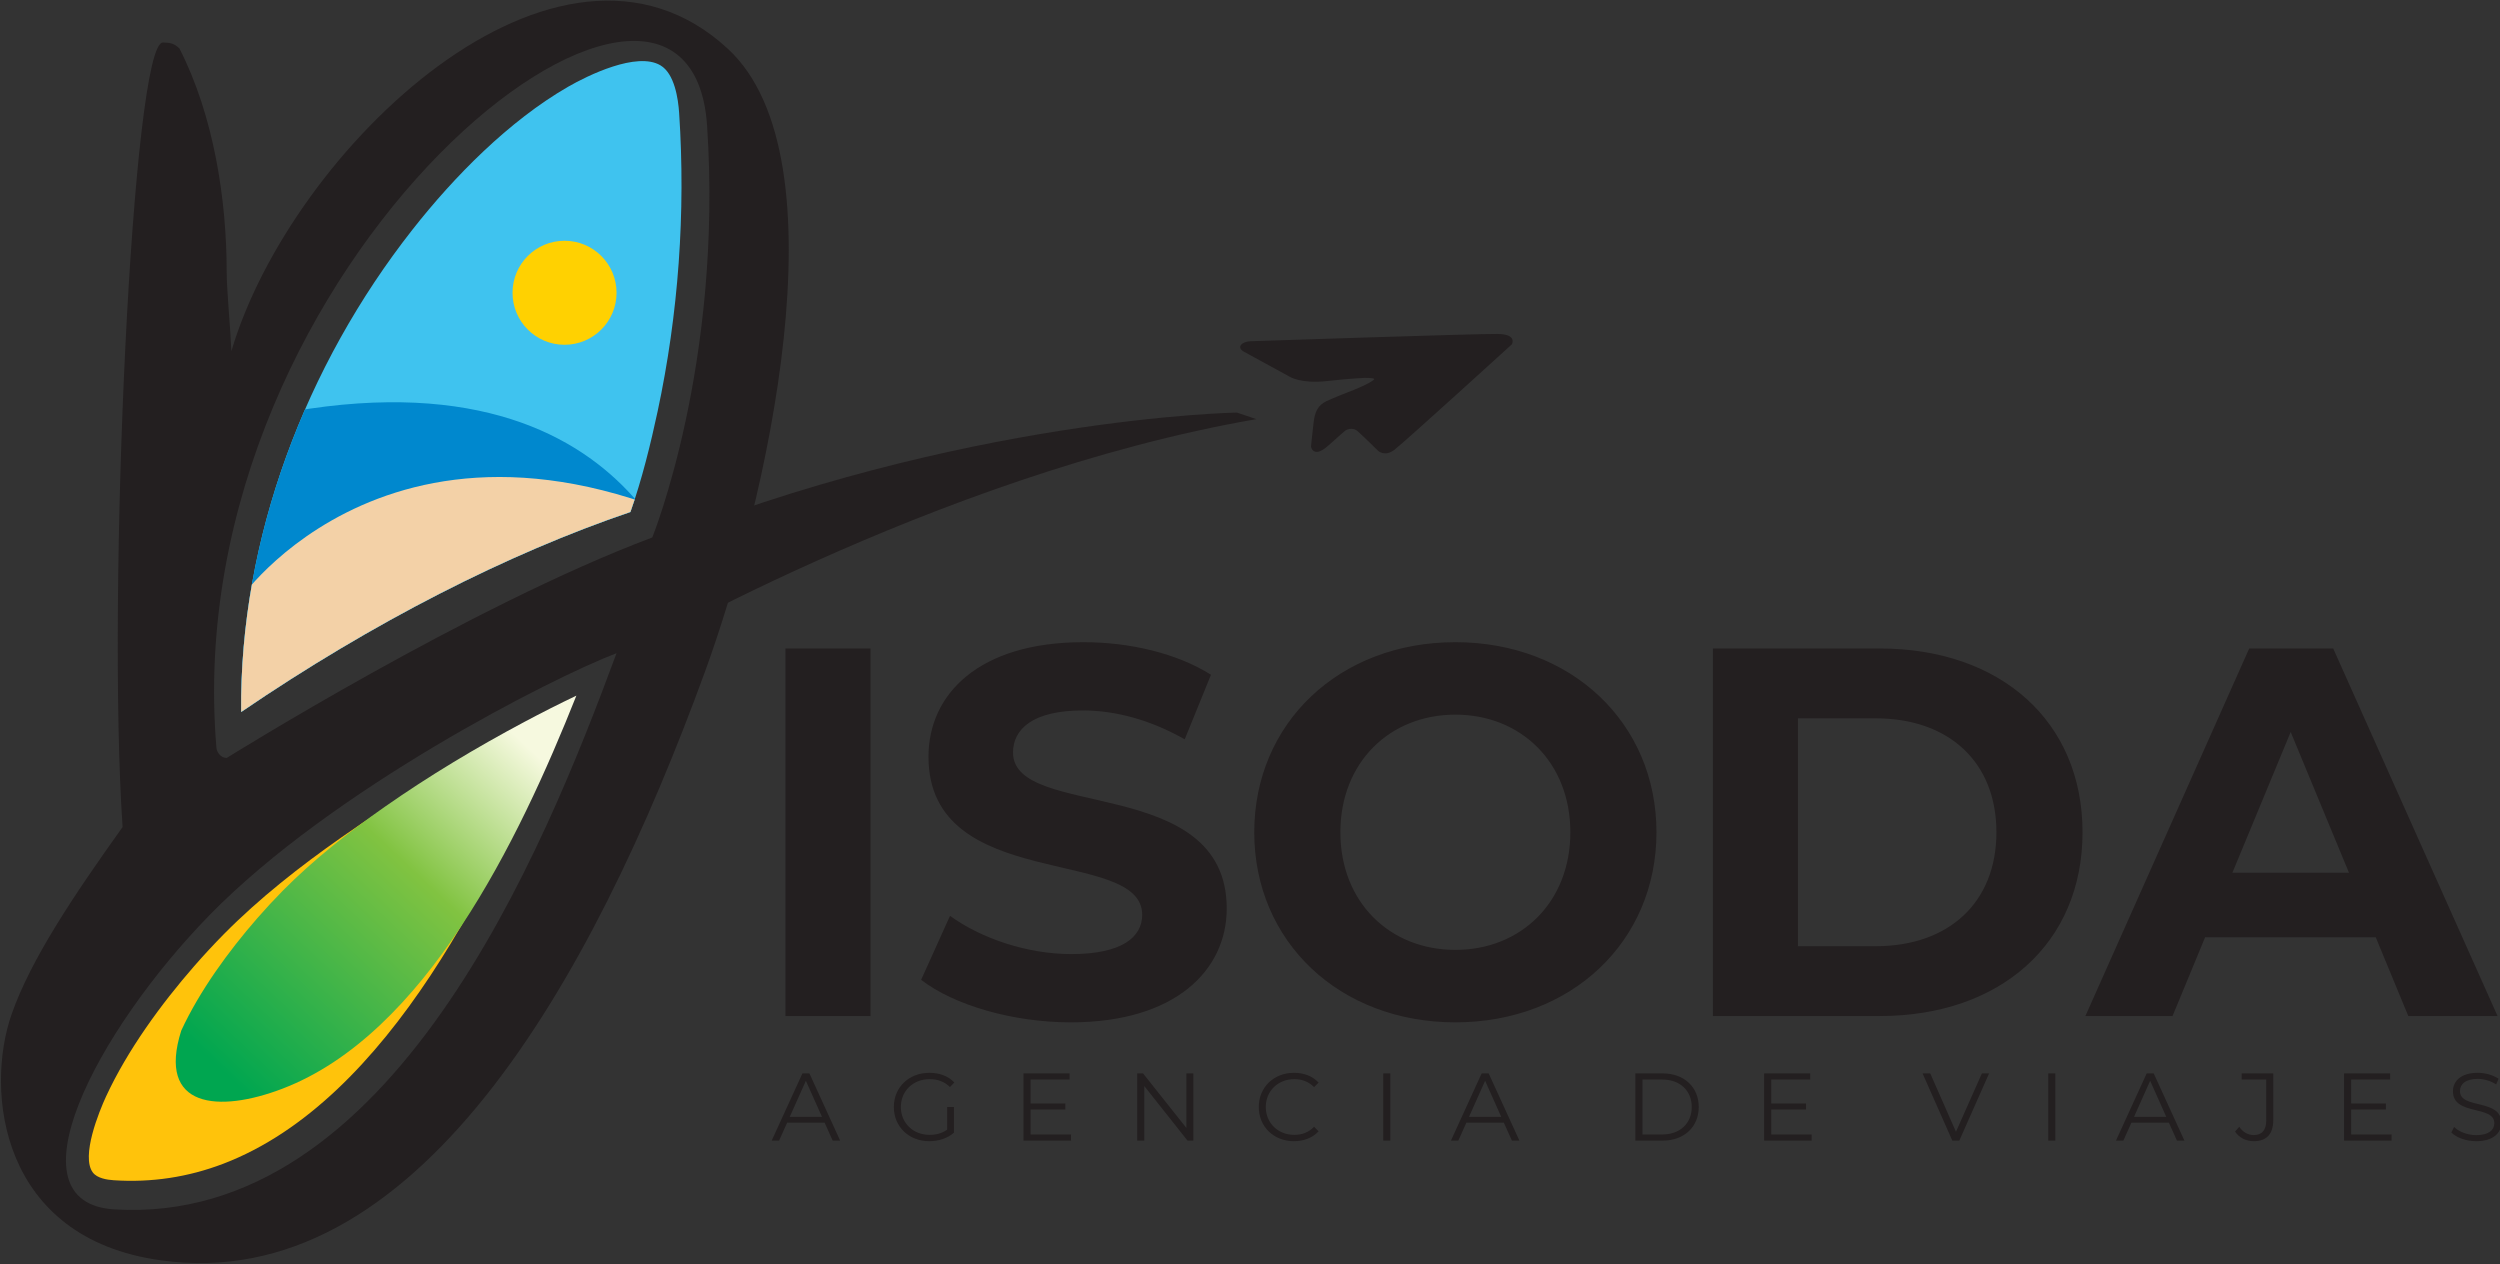<svg xmlns="http://www.w3.org/2000/svg" xmlns:xlink="http://www.w3.org/1999/xlink" xmlns:serif="http://www.serif.com/" width="100%" height="100%" viewBox="0 0 1234 624" xml:space="preserve" style="fill-rule:evenodd;clip-rule:evenodd;stroke-linejoin:round;stroke-miterlimit:2;"><rect x="0" y="0" width="1234" height="624" fill="#333333" stroke="none"/>    <g transform="matrix(1,0,0,1,-1705.36,-925.311)">        <g transform="matrix(0.832,0,0,0.832,-1347.99,-1255.4)">            <g transform="matrix(8.333,0,0,8.333,-2.432,-267.276)">                <path d="M499.979,427.819L500.512,427.819L498.324,423.033L497.825,423.033L495.637,427.819L496.164,427.819L496.738,426.541L499.405,426.541L499.979,427.819ZM496.922,426.13L498.071,423.559L499.22,426.13L496.922,426.13ZM508.129,427.039C507.759,427.306 507.335,427.409 506.877,427.409C505.701,427.409 504.833,426.561 504.833,425.426C504.833,424.284 505.701,423.443 506.884,423.443C507.445,423.443 507.923,423.607 508.327,424.004L508.641,423.682C508.217,423.224 507.588,422.992 506.864,422.992C505.401,422.992 504.334,424.024 504.334,425.426C504.334,426.827 505.401,427.86 506.857,427.86C507.52,427.86 508.163,427.655 508.614,427.251L508.614,425.426L508.129,425.426L508.129,427.039ZM514.07,427.381L514.07,425.604L516.545,425.604L516.545,425.173L514.07,425.173L514.07,423.471L516.846,423.471L516.846,423.033L513.564,423.033L513.564,427.819L516.948,427.819L516.948,427.381L514.07,427.381ZM525.16,423.033L525.16,426.916L522.076,423.033L521.659,423.033L521.659,427.819L522.165,427.819L522.165,423.935L525.242,427.819L525.659,427.819L525.659,423.033L525.16,423.033ZM532.817,427.86C533.521,427.86 534.15,427.621 534.574,427.156L534.253,426.834C533.863,427.238 533.385,427.409 532.838,427.409C531.682,427.409 530.814,426.561 530.814,425.426C530.814,424.291 531.682,423.443 532.838,423.443C533.385,423.443 533.863,423.614 534.253,424.011L534.574,423.689C534.15,423.224 533.521,422.992 532.824,422.992C531.381,422.992 530.315,424.024 530.315,425.426C530.315,426.827 531.381,427.86 532.817,427.86ZM539.176,427.819L539.681,427.819L539.681,423.033L539.176,423.033L539.176,427.819ZM548.337,427.819L548.871,427.819L546.683,423.033L546.184,423.033L543.996,427.819L544.522,427.819L545.096,426.541L547.763,426.541L548.337,427.819ZM545.281,426.13L546.43,423.559L547.578,426.13L545.281,426.13ZM557.126,427.819L559.075,427.819C560.607,427.819 561.639,426.834 561.639,425.426C561.639,424.017 560.607,423.033 559.075,423.033L557.126,423.033L557.126,427.819ZM557.632,427.381L557.632,423.471L559.048,423.471C560.319,423.471 561.14,424.277 561.14,425.426C561.14,426.575 560.319,427.381 559.048,427.381L557.632,427.381ZM566.801,427.381L566.801,425.604L569.276,425.604L569.276,425.173L566.801,425.173L566.801,423.471L569.577,423.471L569.577,423.033L566.295,423.033L566.295,427.819L569.679,427.819L569.679,427.381L566.801,427.381ZM581.798,423.033L579.952,427.19L578.12,423.033L577.573,423.033L579.692,427.819L580.191,427.819L582.311,423.033L581.798,423.033ZM586.522,427.819L587.028,427.819L587.028,423.033L586.522,423.033L586.522,427.819ZM595.684,427.819L596.217,427.819L594.03,423.033L593.53,423.033L591.342,427.819L591.869,427.819L592.443,426.541L595.11,426.541L595.684,427.819ZM592.628,426.13L593.777,423.559L594.925,426.13L592.628,426.13ZM601.147,427.86C602.063,427.86 602.542,427.361 602.542,426.349L602.542,423.033L600.292,423.033L600.292,423.471L602.042,423.471L602.042,426.37C602.042,427.074 601.742,427.422 601.154,427.422C600.73,427.422 600.381,427.217 600.121,426.834L599.82,427.176C600.114,427.614 600.607,427.86 601.147,427.86ZM608.087,427.381L608.087,425.604L610.561,425.604L610.561,425.173L608.087,425.173L608.087,423.471L610.862,423.471L610.862,423.033L607.581,423.033L607.581,427.819L610.965,427.819L610.965,427.381L608.087,427.381ZM616.995,427.86C618.219,427.86 618.78,427.258 618.78,426.554C618.78,424.811 615.833,425.604 615.833,424.291C615.833,423.812 616.223,423.423 617.098,423.423C617.522,423.423 618,423.553 618.41,423.819L618.581,423.416C618.199,423.149 617.638,422.992 617.098,422.992C615.881,422.992 615.334,423.6 615.334,424.304C615.334,426.075 618.28,425.269 618.28,426.581C618.28,427.053 617.891,427.429 616.995,427.429C616.366,427.429 615.758,427.183 615.416,426.848L615.218,427.238C615.573,427.607 616.277,427.86 616.995,427.86" style="fill:rgb(35,31,32);fill-rule:nonzero;"></path>            </g>            <g transform="matrix(8.333,0,0,8.333,-2.432,-593.246)">                <path d="M496.616,458.068L502.673,458.068L502.673,431.9L496.616,431.9L496.616,458.068ZM516.931,458.517C524.408,458.517 528.034,454.778 528.034,450.411C528.034,440.803 512.819,444.136 512.819,439.308C512.819,437.657 514.202,436.311 517.791,436.311C520.109,436.311 522.613,436.984 525.043,438.367L526.913,433.769C524.483,432.236 521.118,431.451 517.828,431.451C510.389,431.451 506.8,435.152 506.8,439.607C506.8,449.327 522.015,445.962 522.015,450.859C522.015,452.461 520.557,453.657 516.968,453.657C513.828,453.657 510.539,452.535 508.333,450.934L506.277,455.489C508.595,457.283 512.781,458.517 516.931,458.517ZM544.311,458.517C552.536,458.517 558.629,452.797 558.629,444.984C558.629,437.171 552.536,431.451 544.311,431.451C536.05,431.451 529.993,437.208 529.993,444.984C529.993,452.76 536.05,458.517 544.311,458.517ZM544.311,453.358C539.639,453.358 536.125,449.956 536.125,444.984C536.125,440.012 539.639,436.61 544.311,436.61C548.984,436.61 552.498,440.012 552.498,444.984C552.498,449.956 548.984,453.358 544.311,453.358ZM562.645,458.068L574.533,458.068C583.094,458.068 588.963,452.909 588.963,444.984C588.963,437.059 583.094,431.9 574.533,431.9L562.645,431.9L562.645,458.068ZM568.701,453.096L568.701,436.872L574.234,436.872C579.43,436.872 582.832,439.975 582.832,444.984C582.832,449.993 579.43,453.096 574.234,453.096L568.701,453.096ZM612.156,458.068L618.511,458.068L606.81,431.9L600.829,431.9L589.165,458.068L595.371,458.068L597.689,452.461L609.838,452.461L612.156,458.068ZM599.633,447.863L603.782,437.844L607.932,447.863L599.633,447.863Z" style="fill:rgb(35,31,32);fill-rule:nonzero;"></path>            </g>            <g transform="matrix(8.333,0,0,8.333,-2.432,-894.728)">                <path d="M448.85,508.014C441.187,507.552 447.527,495.36 455.58,487.097C464.344,478.103 480.051,470.142 484.591,468.413C479.355,482.596 468.544,509.2 448.85,508.014ZM487.134,460.176C474.163,465.041 456.849,475.871 456.837,475.871C456.398,475.873 456.13,475.44 456.106,475.155C453.163,440.304 489.777,411.986 491.038,430.863C492.168,447.795 487.134,460.176 487.134,460.176ZM452.159,511.639C470.185,514.16 482.76,492.021 490.893,469.718C495.204,457.898 500.963,433.194 492.519,425.385C480.463,414.238 461.38,432.606 457.17,446.913C457.1,445.209 456.835,442.536 456.835,441.248C456.835,436.133 455.918,430.148 453.475,425.365C453.036,424.936 452.743,424.963 452.305,424.936C450.121,424.801 448.295,464.156 449.424,480.791C445.917,485.7 442.879,490.241 441.524,494.115C439.607,499.595 440.704,510.079 452.159,511.639" style="fill:rgb(35,31,32);fill-rule:nonzero;"></path>            </g>            <g transform="matrix(8.333,0,0,8.333,-2.432,-1111.57)">                <path d="M529.258,472.971L532.538,474.765C532.538,474.765 533.346,475.263 535.128,475.066C536.911,474.869 537.87,474.835 537.87,474.835C537.87,474.835 538.489,474.829 538.528,474.914C538.566,474.998 537.879,475.377 537.114,475.677C536.401,475.955 535.575,476.285 535.146,476.485C534.507,476.785 534.305,477.283 534.22,478.001C534.105,478.963 534.035,479.719 534.035,479.719C534.035,479.719 534.059,479.969 534.287,480.074C534.514,480.179 534.844,480.039 535.351,479.581C535.857,479.123 536.473,478.587 536.473,478.587C536.473,478.587 536.952,478.273 537.365,478.64C537.777,479.007 538.807,480.024 538.807,480.024C538.807,480.024 539.279,480.483 539.972,479.956C540.665,479.429 548.333,472.448 548.333,472.448C548.333,472.448 548.746,471.731 547.339,471.707C545.933,471.684 529.734,472.226 529.734,472.226C529.102,472.245 528.697,472.663 529.258,472.971" style="fill:rgb(35,31,32);"></path>            </g>            <g transform="matrix(3.105,7.733,7.733,-3.105,-953.209,462.759)">                <path d="M507.141,441.607C507.141,441.607 503.221,467.48 508.092,490.216L507.141,489.105C507.141,489.105 500.142,470.792 500.248,446.786L507.141,441.607Z" style="fill:rgb(35,31,32);"></path>            </g>            <g transform="matrix(8.333,0,0,8.333,-2.432,-1127.8)">                <path d="M485.579,486.333C486.394,484.046 487.032,481.431 487.516,479.17C489,472.23 489.52,465.003 489.048,457.923C488.979,456.894 488.719,455.123 487.715,454.53C486.043,453.541 482.558,455.239 481.126,456.066C476.928,458.492 473.037,462.44 470.062,466.228C462.474,475.889 457.747,488.213 457.864,500.573C467.25,494.173 476.882,489.283 485.579,486.333" style="fill:rgb(63,195,239);"></path>            </g>            <g transform="matrix(8.333,0,0,8.333,-2.432,-1444.56)">                <clipPath id="_clip1">                    <path d="M485.579,524.345C486.394,522.058 487.032,519.443 487.516,517.182C489,510.242 489.52,503.015 489.048,495.935C488.979,494.905 488.719,493.135 487.715,492.542C486.043,491.553 482.558,493.251 481.126,494.078C476.928,496.504 473.037,500.452 470.062,504.24C462.474,513.901 457.747,526.225 457.864,538.585C467.25,532.185 476.882,527.295 485.579,524.345Z"></path>                </clipPath>                <g clip-path="url(#_clip1)">                    <g transform="matrix(-0.068,-0.998,-0.998,0.068,962.447,971.129)">                        <path d="M470.348,441.167C470.348,441.167 490.663,443.294 486.475,471.308C486.475,471.308 480.58,476.115 470.348,478.092C460.117,480.07 452.388,480.43 452.388,480.43L470.348,441.167Z" style="fill:rgb(0,136,206);"></path>                    </g>                    <g transform="matrix(1,0,0,1,0,85.709)">                        <path d="M457.976,444.6C457.976,444.6 470.702,426.691 496.912,442.996C496.912,442.996 500.149,451.493 501.636,461.919C503.122,472.346 502.933,479.726 502.933,479.726L454.925,452.674L457.976,444.6Z" style="fill:rgb(243,209,167);"></path>                    </g>                    <g transform="matrix(-1,0,0,1,961.778,25.346)">                        <path d="M480.889,479.687C478.844,479.687 477.186,481.345 477.186,483.39C477.186,485.435 478.844,487.093 480.889,487.093C482.935,487.093 484.592,485.435 484.592,483.39C484.592,481.345 482.935,479.687 480.889,479.687" style="fill:rgb(255,209,1);"></path>                    </g>                </g>            </g>            <g transform="matrix(8.333,0,0,8.333,-2.432,-458.946)">                <path d="M480.853,420.031C479.413,420.716 477.988,421.441 476.58,422.19C472.613,424.3 468.708,426.639 465.025,429.216C462.079,431.277 459.159,433.564 456.63,436.124C455.905,436.859 455.203,437.617 454.525,438.394C452.154,441.113 449.768,444.388 448.249,447.672C447.748,448.756 446.449,451.944 447.304,453.087C447.613,453.5 448.312,453.609 448.784,453.641C451.467,453.821 454.091,453.424 456.602,452.463C468.359,447.964 476.084,432.038 480.853,420.031" style="fill:rgb(255,195,11);"></path>            </g>            <g transform="matrix(8.333,0,0,8.333,-2.432,-507.732)">                <path d="M481.732,424.995C480.489,425.586 479.26,426.211 478.045,426.857C474.622,428.679 471.253,430.697 468.075,432.92C465.534,434.698 463.014,436.671 460.832,438.88C460.206,439.514 459.601,440.168 459.016,440.839C456.97,443.185 454.911,446.01 453.601,448.843C451.847,454.381 456.275,454.711 460.808,452.977C470.952,449.096 477.617,435.355 481.732,424.995Z" style="fill:url(#_Linear2);"></path>            </g>        </g>    </g>    <defs>        <linearGradient id="_Linear2" x1="0" y1="0" x2="1" y2="0" gradientUnits="userSpaceOnUse" gradientTransform="matrix(21.66,-23.06,-23.06,-21.66,456.54,451.676)"><stop offset="0" style="stop-color:rgb(0,166,80);stop-opacity:1"></stop><stop offset="0.62" style="stop-color:rgb(129,195,65);stop-opacity:1"></stop><stop offset="1" style="stop-color:rgb(246,249,223);stop-opacity:1"></stop></linearGradient>    </defs></svg>